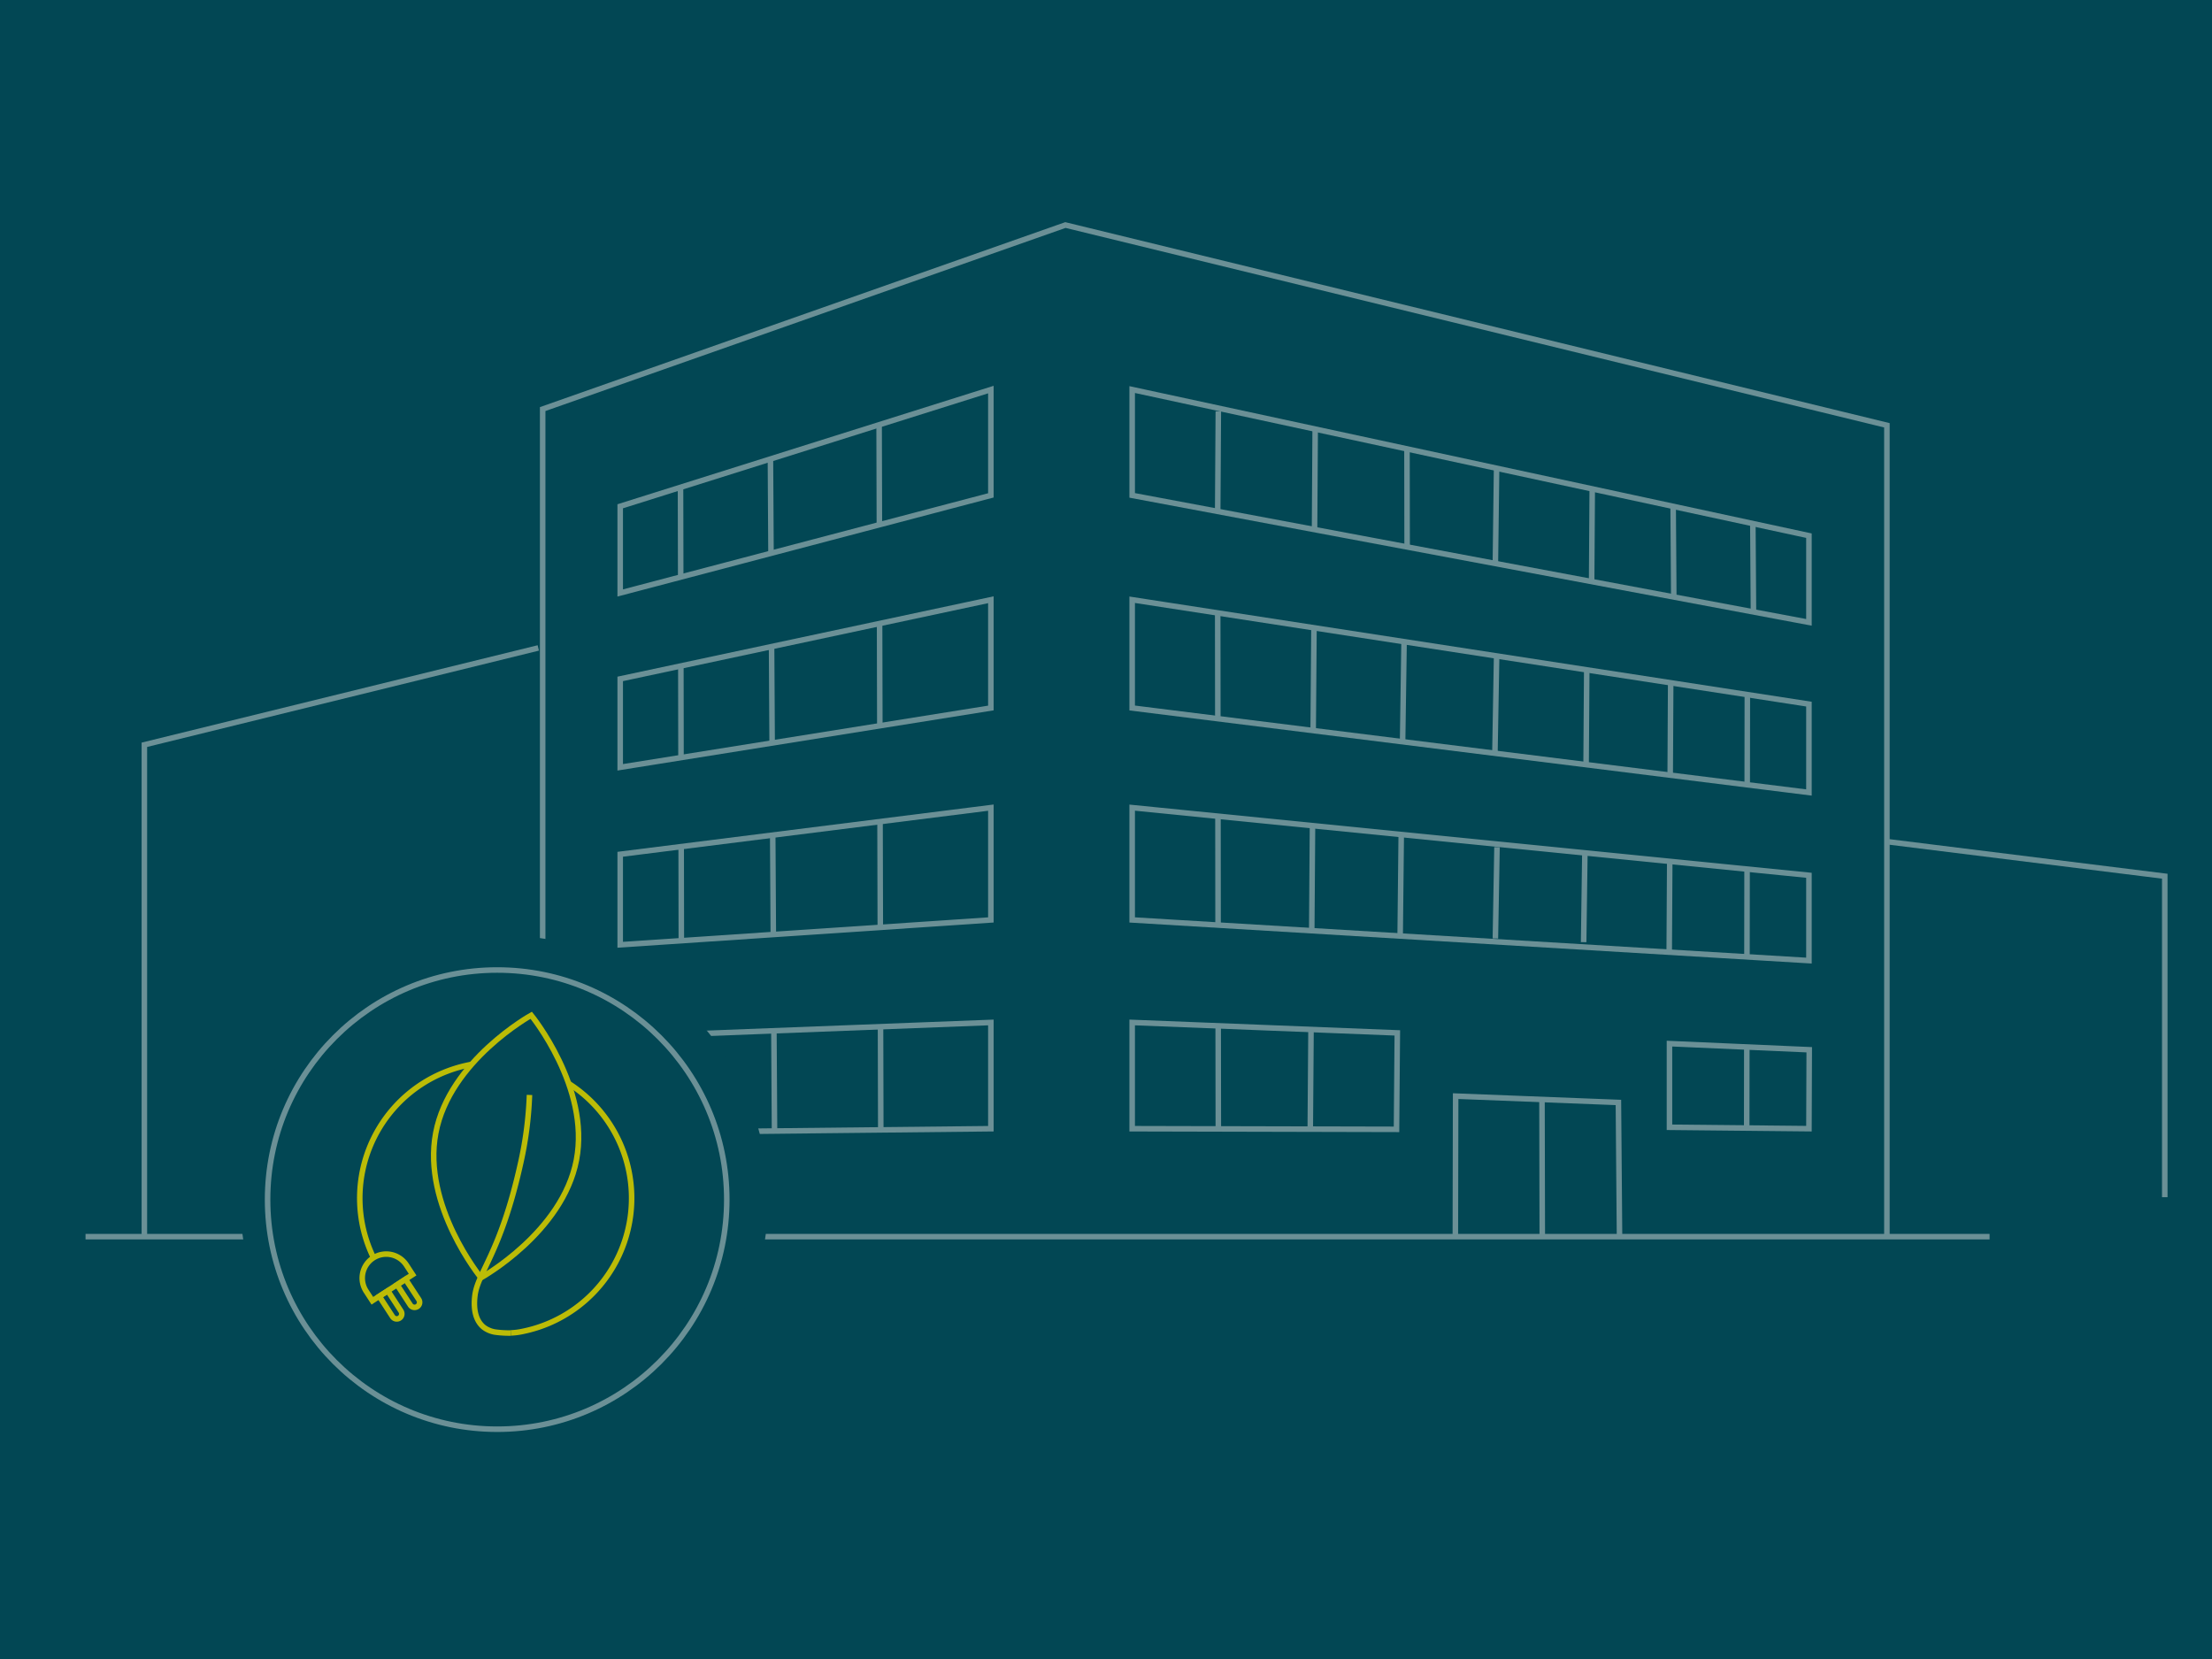 <svg xmlns="http://www.w3.org/2000/svg" viewBox="0 0 600 450"><defs><style>.cls-1,.cls-4{fill:#024754;}.cls-2,.cls-3{fill:none;}.cls-2{stroke:#6b9096;}.cls-2,.cls-3,.cls-4{stroke-miterlimit:10;stroke-width:1.5px;}.cls-3,.cls-4{stroke:#bcbc06;}</style></defs><g id="Hintergrund"><rect class="cls-1" width="600" height="450"/></g><g id="Grafik"><line class="cls-2" x1="539.67" y1="335.44" x2="23.2" y2="335.44"/><polyline class="cls-2" points="511.82 335.44 511.82 115.36 288.99 61.04 147.2 110.96 147.2 335.44"/><polygon class="cls-2" points="168.23 137.33 168.23 160.84 268.77 134.37 268.77 105.67 168.23 137.33"/><polygon class="cls-2" points="168.23 184.15 168.23 208.13 268.77 192.04 268.77 162.68 168.23 184.15"/><polygon class="cls-2" points="168.23 231.72 168.23 256.27 268.77 249.53 268.77 219.07 168.23 231.72"/><polygon class="cls-2" points="168.23 281.19 168.23 307.23 268.77 306.16 268.77 277.34 168.23 281.19"/><polygon class="cls-2" points="490.67 145.3 490.67 168.81 307.1 134.37 307.1 105.67 490.67 145.3"/><polygon class="cls-2" points="490.67 190.99 490.67 214.96 307.1 192.04 307.1 162.68 490.67 190.99"/><polygon class="cls-2" points="490.67 237.42 490.67 260.56 307.1 249.53 307.1 219.07 490.67 237.42"/><polygon class="cls-2" points="307.1 306.16 307.1 277.34 379.02 280.17 378.8 306.33 307.1 306.16"/><polygon class="cls-2" points="490.67 306.15 490.75 284.74 452.84 283.08 452.84 305.77 490.67 306.15"/><circle class="cls-1" cx="136.74" cy="325.39" r="71.58"/><polyline class="cls-2" points="511.82 228.29 587.19 237.67 587.19 324.73"/><polyline class="cls-2" points="146.01 175.75 39.16 202.02 39.16 335.05"/><path class="cls-3" d="M101,352.83l-1.67-2.57a6.51,6.51,0,1,1,10.92-7.09l1.67,2.56Z"/><path class="cls-3" d="M102.89,351.63l3.58,5.5a1.37,1.37,0,1,0,2.3-1.49l-3.57-5.5Z"/><path class="cls-3" d="M107.72,348.5l3.58,5.5a1.37,1.37,0,0,0,2.3-1.5L110,347Z"/><path class="cls-3" d="M138.55,361.55a18.92,18.92,0,0,0,3.37-.44A36.87,36.87,0,1,0,101.24,341"/><path class="cls-4" d="M156.36,314.64c-3.76,19.66-25.89,31.94-25.89,31.94s-16-19.59-12.27-39.25,25.89-31.94,25.89-31.94S160.12,295,156.36,314.64Z"/><path class="cls-3" d="M143.62,297a100.58,100.58,0,0,1-2.54,19.13c-5.34,23.8-11.51,29-12.27,35.38-.48,4.06.41,6.84,2.34,8.46a7,7,0,0,0,3,1.33,27.58,27.58,0,0,0,4.4.28"/><circle class="cls-2" cx="134.86" cy="325.39" r="62.28"/><polyline class="cls-2" points="394.76 335.37 394.84 297.32 438.99 299.04 439.29 335.29"/><line class="cls-2" x1="418.26" y1="298.57" x2="418.34" y2="335.37"/><line class="cls-2" x1="330.43" y1="278.39" x2="330.47" y2="306.44"/><line class="cls-2" x1="330.37" y1="221.48" x2="330.4" y2="251.02"/><line class="cls-2" x1="330.3" y1="166.61" x2="330.33" y2="194.37"/><line class="cls-2" x1="330.47" y1="111.57" x2="330.3" y2="138.34"/><line class="cls-2" x1="355.61" y1="279.28" x2="355.41" y2="306.11"/><line class="cls-2" x1="356.01" y1="224.3" x2="355.81" y2="252.01"/><line class="cls-2" x1="356.41" y1="170.6" x2="356.2" y2="197.86"/><line class="cls-2" x1="356.74" y1="116.23" x2="356.57" y2="143.49"/><line class="cls-2" x1="380.08" y1="226.63" x2="379.79" y2="253.9"/><line class="cls-2" x1="380.85" y1="174.09" x2="380.46" y2="200.7"/><line class="cls-2" x1="381.64" y1="121.84" x2="381.68" y2="147.98"/><line class="cls-2" x1="473.82" y1="283.66" x2="473.79" y2="306.11"/><line class="cls-2" x1="473.89" y1="236.11" x2="473.86" y2="259.22"/><line class="cls-2" x1="473.96" y1="188.89" x2="473.93" y2="212.33"/><line class="cls-2" x1="475.46" y1="142.5" x2="475.62" y2="165.61"/><line class="cls-2" x1="452.91" y1="234.11" x2="452.77" y2="258.05"/><line class="cls-2" x1="453.17" y1="185.39" x2="453.04" y2="210"/><line class="cls-2" x1="453.84" y1="137.51" x2="454.01" y2="161.78"/><line class="cls-2" x1="406.06" y1="229.79" x2="405.62" y2="254.56"/><line class="cls-2" x1="405.95" y1="178.24" x2="405.5" y2="204.02"/><line class="cls-2" x1="405.95" y1="126.87" x2="405.62" y2="152.64"/><line class="cls-2" x1="429.89" y1="231.62" x2="429.56" y2="255.56"/><line class="cls-2" x1="430.4" y1="181.74" x2="430.23" y2="207.01"/><line class="cls-2" x1="431.89" y1="132.69" x2="431.73" y2="157.46"/><line class="cls-2" x1="238.84" y1="278.17" x2="238.91" y2="306.55"/><line class="cls-2" x1="238.71" y1="222.75" x2="238.78" y2="251.13"/><line class="cls-2" x1="238.59" y1="169.54" x2="238.65" y2="196.37"/><line class="cls-2" x1="238.46" y1="115.45" x2="238.53" y2="142.27"/><line class="cls-2" x1="184.77" y1="229.4" x2="184.81" y2="254.9"/><line class="cls-2" x1="184.68" y1="180.41" x2="184.72" y2="205.24"/><line class="cls-2" x1="184.59" y1="131.86" x2="184.64" y2="156.24"/><line class="cls-2" x1="209.92" y1="279.72" x2="210.09" y2="307.22"/><line class="cls-2" x1="209.6" y1="226.52" x2="209.76" y2="253.56"/><line class="cls-2" x1="209.29" y1="175.53" x2="209.44" y2="201.47"/><line class="cls-2" x1="208.98" y1="124.76" x2="209.13" y2="149.81"/></g></svg>
